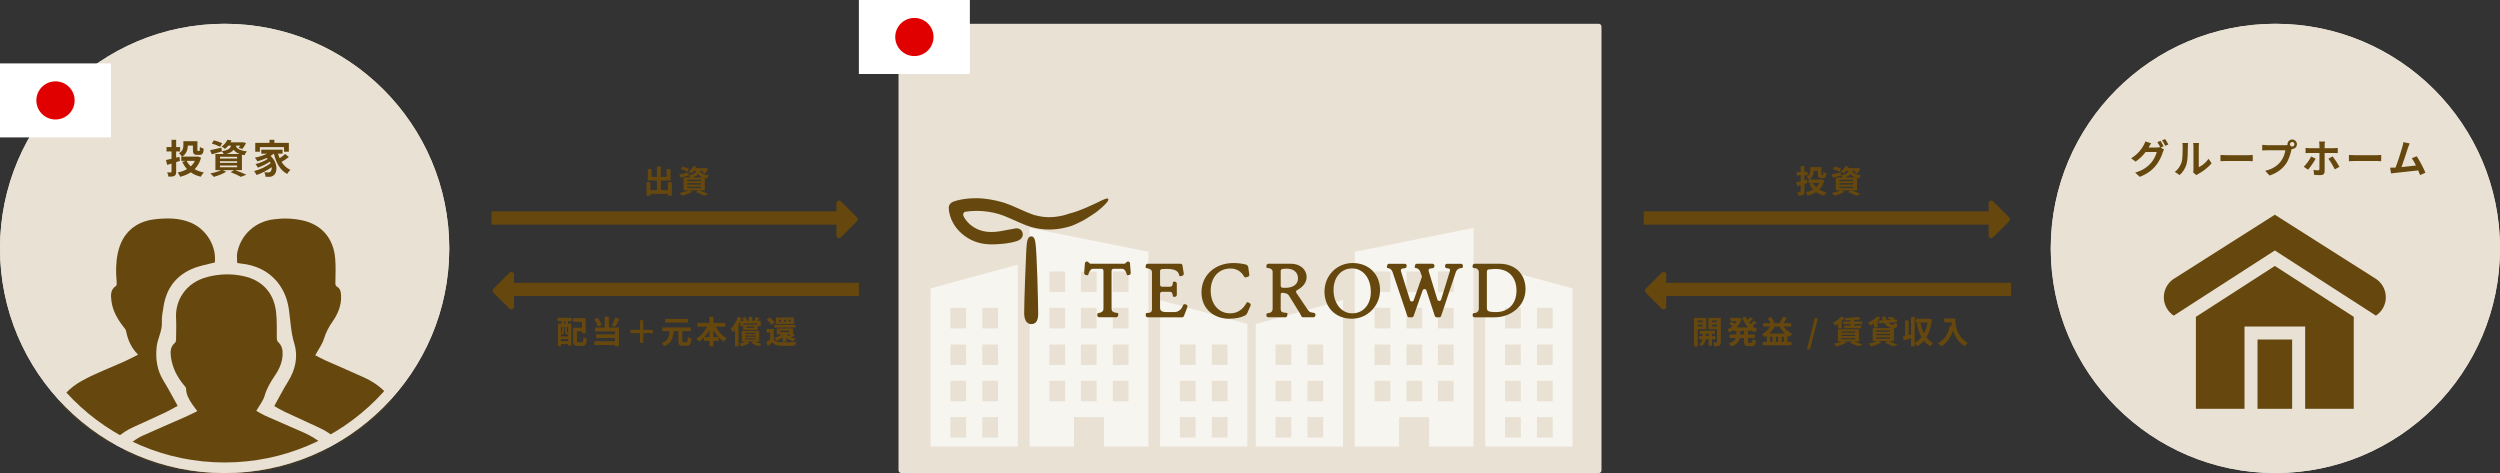 <svg width="946" height="179" viewBox="0 0 946 179" fill="none" xmlns="http://www.w3.org/2000/svg">
<rect x="0" y="0" width="946" height="179" fill="#333333" stroke="none"/>
<circle cx="85" cy="94" r="85" fill="#E9E2D4"/>
<mask id="mask0" mask-type="alpha" maskUnits="userSpaceOnUse" x="0" y="9" width="170" height="170">
<circle cx="85" cy="94" r="85" fill="#F7F5EF"/>
</mask>
<g mask="url(#mask0)">
<path d="M74.671 155.568C73.897 154.516 73.177 153.631 72.541 152.663C71.406 150.975 70.438 149.204 70.41 147.073C70.41 146.686 70.05 146.271 69.774 145.939C66.979 142.674 65.125 138.994 64.627 134.678C64.406 132.796 64.627 130.998 66.26 129.669C66.537 129.448 66.592 128.839 66.62 128.424C66.647 125.713 66.758 122.974 66.62 120.262C66.26 114.092 69.912 106.981 78.6 104.767C83.083 103.633 87.621 103.494 92.158 104.49C99.159 106.012 103.558 110.716 104.443 117.855C104.858 121.175 104.692 124.551 104.748 127.899C104.748 128.646 104.858 129.088 105.522 129.697C106.297 130.417 106.823 131.717 106.906 132.824C107.21 136.282 105.91 139.381 104.001 142.148C102.368 144.556 100.957 146.963 100.127 149.785C99.546 151.75 98.135 153.465 96.973 155.457C97.996 156.011 99.214 156.785 100.487 157.366C105.273 159.497 110.088 161.572 114.902 163.675C125.693 168.406 130.397 176.956 130.535 188.439C130.563 190.459 129.733 191.953 127.879 192.506C124.559 193.53 121.183 194.637 117.752 195.135C101.289 197.487 84.688 197.93 68.086 197.072C60.505 196.684 52.923 195.937 45.618 193.585C45.37 193.502 45.093 193.419 44.844 193.309C40.97 191.842 40.195 190.763 40.638 186.696C41.33 180.636 43.433 175.102 47.168 170.205C49.022 167.798 51.374 166.055 54.085 164.809C59.315 162.43 64.627 160.189 69.885 157.864C71.489 157.173 73.011 156.37 74.671 155.568Z" fill="#66480E"/>
<path d="M119.304 134.429C120.466 135.01 121.821 135.785 123.233 136.421C128.158 138.607 133.111 140.71 138.008 142.951C147.333 147.267 151.732 154.932 152.645 164.893C152.7 165.446 152.728 165.999 152.783 166.553C153.005 169.679 152.036 171.091 148.91 171.699C145.977 172.28 143.016 172.64 140.028 173.055C137.787 173.359 135.545 173.553 133.304 173.857C132.363 173.996 131.755 173.885 131.395 172.861C129.541 167.494 125.695 164.063 120.659 161.794C116.26 159.801 111.861 157.754 107.489 155.706C106.299 155.153 105.165 154.434 103.781 153.659C105.58 150.449 107.157 147.295 109.038 144.307C111.833 139.824 112.857 134.844 111.362 130.002C110.062 125.713 109.924 121.369 109.315 117.052C107.959 107.451 101.263 100.838 91.579 99.787C90.998 99.731 90.389 99.621 89.753 99.51C89.753 98.182 89.531 96.826 89.78 95.553C91.219 88.691 96.559 83.905 103.504 82.992C107.101 82.521 110.698 82.604 114.24 83.351C121.572 84.873 126.138 90.02 126.83 97.712C127.106 100.811 126.94 103.965 126.913 107.092C126.913 107.728 126.94 108.143 127.604 108.53C128.849 109.25 129.015 110.633 129.071 111.934C129.209 115.586 127.853 118.823 125.806 121.729C124.367 123.776 123.288 125.879 122.541 128.314C121.904 130.334 120.493 132.188 119.304 134.429Z" fill="#66480E"/>
<path d="M52.259 134.207C49.575 131.551 48.33 128.48 47.666 125.132C47.555 124.606 47.057 124.108 46.697 123.638C44.428 120.732 42.63 117.578 42.16 113.87C41.911 111.795 41.689 109.637 43.903 108.171C44.235 107.949 44.179 107.008 44.124 106.4C43.792 102.803 43.847 99.206 44.594 95.664C46.227 88.193 51.207 83.739 58.844 82.936C63.41 82.466 67.947 82.438 72.291 84.292C78.13 86.81 82.003 93.229 81.284 99.344C80.841 99.427 80.371 99.538 79.9 99.648C77.77 100.202 75.584 100.617 73.537 101.392C66.868 103.965 62.995 108.89 61.888 115.946C61.583 117.938 61.141 119.985 61.251 121.978C61.417 125.27 59.619 128.065 59.287 131.191C58.789 135.729 59.398 140.073 61.86 144.058C63.742 147.101 65.374 150.283 67.228 153.576C65.678 154.406 64.378 155.208 63.022 155.845C58.983 157.754 54.915 159.608 50.848 161.434C45.591 163.786 41.495 167.272 39.531 172.889C39.254 173.664 38.839 173.94 38.009 173.83C33.084 173.166 28.131 172.557 23.206 171.921C22.487 171.838 21.767 171.589 21.076 171.395C19.415 170.924 18.447 169.79 18.419 168.075C18.281 157.865 21.657 149.315 30.898 144.141C36.017 141.291 41.606 139.243 46.974 136.808C48.662 136.061 50.35 135.176 52.259 134.207Z" fill="#66480E"/>
</g>
<circle cx="85" cy="94" r="83" stroke="#E9E2D4" stroke-width="4"/>
<g clip-path="url(#clip0)">
<path d="M42 24H0V52.001H42V24Z" fill="white"/>
<path d="M21 45.216C25 45.216 28.243 41.985 28.243 38C28.243 34.014 25 30.784 21 30.784C17 30.784 13.757 34.014 13.757 38C13.757 41.985 17 45.216 21 45.216Z" fill="#E10000"/>
</g>
<path d="M68.085 60.889L67.905 59.343L66.66 59.644V57.303H68.145V55.654H66.66V52.894H64.905V55.654H63.015V57.303H64.905V60.078C64.095 60.273 63.375 60.438 62.79 60.544L63.27 62.404C63.78 62.254 64.335 62.089 64.905 61.908V64.969C64.905 65.178 64.83 65.239 64.635 65.254C64.44 65.254 63.81 65.254 63.24 65.224C63.45 65.689 63.675 66.409 63.735 66.859C64.785 66.859 65.505 66.814 66.015 66.543C66.495 66.273 66.66 65.838 66.66 64.954V61.353L68.085 60.889ZM73.74 60.873C73.35 61.669 72.825 62.358 72.18 62.944C71.535 62.343 71.01 61.654 70.62 60.873H73.74ZM74.925 59.209L74.595 59.269H68.94C70.635 58.188 71.055 56.493 71.07 55.084H72.99V56.703C72.99 58.173 73.365 58.608 74.595 58.608H75.54C76.575 58.608 76.95 58.099 77.1 56.254C76.65 56.148 75.975 55.879 75.645 55.623C75.615 56.928 75.57 57.139 75.345 57.139H74.925C74.745 57.139 74.7 57.093 74.7 56.688V53.434H69.39V54.964C69.39 55.953 69.21 57.123 67.725 57.978C68.055 58.233 68.685 58.908 68.895 59.269H68.595V60.873H70.23L68.97 61.264C69.465 62.298 70.05 63.214 70.77 63.978C69.75 64.594 68.55 65.013 67.245 65.269C67.575 65.674 67.98 66.424 68.16 66.903C69.66 66.528 71.01 65.974 72.18 65.209C73.23 65.959 74.49 66.528 75.96 66.874C76.23 66.394 76.725 65.644 77.13 65.254C75.81 64.999 74.64 64.579 73.65 64.008C74.76 62.913 75.585 61.489 76.095 59.673L74.925 59.209ZM84.09 54.184C83.34 53.824 81.915 53.343 80.925 53.103L80.145 54.319C81.18 54.618 82.59 55.158 83.28 55.533L84.09 54.184ZM83.235 62.644H89.73V63.303H83.235V62.644ZM83.235 60.993H89.73V61.639H83.235V60.993ZM83.235 59.343H89.73V59.989H83.235V59.343ZM85.665 58.279C87.045 57.889 87.885 57.364 88.41 56.658C88.86 57.303 89.55 57.858 90.705 58.279H85.665ZM91.545 64.368V58.533C91.845 58.608 92.175 58.669 92.535 58.728C92.7 58.294 93.09 57.603 93.42 57.273C90.39 56.913 89.535 56.089 89.22 55.129H90.885C90.69 55.444 90.48 55.728 90.3 55.953L91.68 56.389C92.175 55.834 92.715 54.934 93.105 54.123L91.92 53.824L91.65 53.868H87.225C87.375 53.629 87.495 53.389 87.615 53.133L86.04 52.879C85.65 53.748 84.915 54.739 83.835 55.489C84.24 55.654 84.855 56.014 85.17 56.328C85.635 55.953 86.025 55.548 86.37 55.129H87.45C87.12 56.194 86.325 56.839 83.94 57.228L83.79 55.879C82.2 56.254 80.595 56.629 79.485 56.839L80.145 58.398C81.27 58.084 82.665 57.678 83.955 57.303L83.94 57.243C84.18 57.483 84.465 57.919 84.645 58.279H81.51V64.368H83.715C82.68 64.879 81.045 65.359 79.59 65.629C79.965 65.944 80.595 66.588 80.91 66.933C82.425 66.513 84.345 65.778 85.59 64.969L84.225 64.368H88.605L87.255 65.148C88.77 65.719 90.3 66.424 91.155 66.918L93.225 66.124C92.205 65.629 90.48 64.909 88.95 64.368H91.545ZM98.34 55.684H107.475V57.408H109.305V54.063H103.815V52.894H101.985V54.063H96.585V57.408H98.34V55.684ZM107.91 58.248C107.37 58.758 106.575 59.373 105.825 59.883C105.585 59.328 105.375 58.743 105.21 58.144H106.92V56.644H98.865V58.144H101.055C99.735 58.819 98.07 59.343 96.465 59.658C96.75 60.004 97.2 60.709 97.38 61.053C98.565 60.739 99.795 60.303 100.935 59.779C101.07 59.898 101.19 60.019 101.31 60.139C100.185 60.904 98.19 61.728 96.675 62.089C97.005 62.434 97.38 63.048 97.575 63.438C99 62.944 100.845 62.044 102.12 61.188C102.225 61.353 102.315 61.533 102.405 61.714C100.92 62.974 98.31 64.204 96.15 64.743C96.48 65.133 96.87 65.778 97.08 66.228C98.955 65.584 101.175 64.459 102.81 63.258C102.87 64.053 102.66 64.668 102.315 64.939C102.075 65.209 101.79 65.254 101.415 65.254C101.025 65.254 100.545 65.224 99.975 65.178C100.305 65.674 100.455 66.394 100.485 66.888C100.92 66.918 101.385 66.933 101.76 66.918C102.54 66.918 103.035 66.769 103.59 66.288C105.075 65.209 105.18 61.474 102.36 59.014C102.81 58.743 103.23 58.459 103.605 58.144H103.635C104.49 61.639 105.975 64.398 108.645 65.823C108.93 65.329 109.5 64.624 109.89 64.278C108.48 63.648 107.37 62.584 106.545 61.264C107.415 60.769 108.45 60.093 109.305 59.449L107.91 58.248Z" fill="#66480E"/>
<rect x="340" y="9" width="266" height="170" rx="1" fill="#E9E2D4"/>
<g clip-path="url(#clip1)">
<path d="M471.994 172.808V122.59L438.978 113.573V172.808H434.538V95.261L389.592 86.244V172.808H385.152V100.117L352.136 109.134V172.947H346.171V178.912H477.959V172.808H471.994ZM458.538 130.359H464.503V138.127H458.538V130.359ZM458.538 144.092H464.503V151.861H458.538V144.092ZM458.538 157.826H464.503V165.595H458.538V157.826ZM446.469 130.359H452.434V138.127H446.469V130.359ZM446.469 144.092H452.434V151.861H446.469V144.092ZM446.469 157.826H452.434V165.595H446.469V157.826ZM371.696 116.486H377.661V124.255H371.696V116.486ZM371.696 130.359H377.661V138.127H371.696V130.359ZM371.696 144.092H377.661V151.861H371.696V144.092ZM371.696 157.826H377.661V165.595H371.696V157.826ZM359.627 116.486H365.592V124.255H359.627V116.486ZM359.627 130.359H365.592V138.127H359.627V130.359ZM359.627 144.092H365.592V151.861H359.627V144.092ZM359.627 157.826H365.592V165.595H359.627V157.826ZM421.082 102.752H427.047V110.521H421.082V102.752ZM421.082 116.486H427.047V124.255H421.082V116.486ZM421.082 130.359H427.047V138.127H421.082V130.359ZM421.082 144.092H427.047V151.861H421.082V144.092ZM409.013 102.752H414.978V110.521H409.013V102.752ZM409.013 116.486H414.978V124.255H409.013V116.486ZM409.013 130.359H414.978V138.127H409.013V130.359ZM409.013 144.092H414.978V151.861H409.013V144.092ZM397.083 102.752H403.048V110.521H397.083V102.752ZM397.083 116.486H403.048V124.255H397.083V116.486ZM397.083 130.359H403.048V138.127H397.083V130.359ZM397.083 144.092H403.048V151.861H397.083V144.092ZM406.377 157.826H417.753V172.808H406.377V157.826V157.826Z" fill="#F7F5EF"/>
<path d="M475.177 172.808V122.59L508.193 113.573V172.808H512.633V95.261L557.579 86.244V172.808H562.018V100.117L595.035 109.134V172.947H601V178.912H469.212V172.808H475.177ZM488.633 130.359H482.668V138.127H488.633V130.359ZM488.633 144.092H482.668V151.861H488.633V144.092ZM488.633 157.826H482.668V165.595H488.633V157.826ZM500.702 130.359H494.737V138.127H500.702V130.359ZM500.702 144.092H494.737V151.861H500.702V144.092ZM500.702 157.826H494.737V165.595H500.702V157.826ZM575.475 116.486H569.51V124.255H575.475V116.486ZM575.475 130.359H569.51V138.127H575.475V130.359ZM575.475 144.092H569.51V151.861H575.475V144.092ZM575.475 157.826H569.51V165.595H575.475V157.826ZM587.544 116.486H581.579V124.255H587.544V116.486ZM587.544 130.359H581.579V138.127H587.544V130.359ZM587.544 144.092H581.579V151.861H587.544V144.092ZM587.544 157.826H581.579V165.595H587.544V157.826ZM526.089 102.752H520.124V110.521H526.089V102.752ZM526.089 116.486H520.124V124.255H526.089V116.486ZM526.089 130.359H520.124V138.127H526.089V130.359ZM526.089 144.092H520.124V151.861H526.089V144.092ZM538.158 102.752H532.193V110.521H538.158V102.752ZM538.158 116.486H532.193V124.255H538.158V116.486ZM538.158 130.359H532.193V138.127H538.158V130.359ZM538.158 144.092H532.193V151.861H538.158V144.092ZM550.088 102.752H544.123V110.521H550.088V102.752ZM550.088 116.486H544.123V124.255H550.088V116.486ZM550.088 130.359H544.123V138.127H550.088V130.359ZM550.088 144.092H544.123V151.861H550.088V144.092ZM540.794 157.826H529.418V172.808H540.794V157.826V157.826Z" fill="#F7F5EF"/>
</g>
<path d="M426.294 99.178L425.926 99.561C425.787 99.707 425.586 99.79 425.385 99.79H412.727C412.526 99.79 412.325 99.707 412.186 99.561L411.818 99.178C411.68 99.032 411.478 98.948 411.277 98.948C410.888 98.948 410.562 99.247 410.528 99.644L410.243 103.262C410.215 103.652 410.486 104 410.868 104.063L411.464 104.16C411.617 104.188 411.763 104.097 411.798 103.944C411.971 103.304 412.505 101.704 413.581 101.704H416.808C417.224 101.704 417.557 102.038 417.557 102.455V116.838C417.557 118.118 416.232 118.39 415.621 118.452C415.441 118.473 415.295 118.612 415.267 118.793L415.205 119.19C415.128 119.649 415.482 120.06 415.947 120.06H422.352C422.734 120.06 423.06 119.767 423.102 119.385L423.157 118.891C423.185 118.647 423.004 118.424 422.762 118.404C422.019 118.327 420.617 118.202 420.617 116.803V102.455C420.617 102.038 420.95 101.704 421.367 101.704H424.531C425.669 101.704 426.252 103.13 426.342 103.826C426.37 104.035 426.557 104.174 426.766 104.139L427.244 104.063C427.626 104 427.904 103.652 427.869 103.262L427.584 99.644C427.557 99.254 427.23 98.948 426.835 98.948C426.627 98.948 426.432 99.032 426.294 99.178Z" fill="#66480E"/>
<path d="M444.36 118.091H441.487C439.364 118.091 438.961 117.465 438.961 116.303V111.168C438.961 110.75 439.294 110.416 439.71 110.416H442.667C443.659 110.416 443.791 111.481 443.791 112.017C443.791 112.184 443.93 112.316 444.096 112.316H444.561C444.977 112.316 445.31 111.982 445.31 111.564V107.334C445.31 106.916 444.977 106.582 444.561 106.582H444.11C443.943 106.582 443.798 106.721 443.805 106.888C443.819 107.431 443.714 108.51 442.674 108.51H439.717C439.301 108.51 438.968 108.176 438.968 107.758V102.574C438.968 102.185 439.259 101.857 439.648 101.823C440.3 101.76 441.084 101.746 441.563 101.746C445.859 101.746 446.025 103.493 446.24 104.265C446.296 104.46 446.497 104.578 446.698 104.523L447.385 104.342C447.76 104.244 447.996 103.875 447.934 103.493L447.448 100.431C447.392 100.062 447.073 99.798 446.705 99.798H434.305C433.923 99.798 433.597 100.09 433.555 100.473L433.493 101.057C433.472 101.259 433.611 101.44 433.812 101.461C434.499 101.53 435.929 101.823 435.901 102.992V116.776C435.901 118.175 435.526 118.335 433.764 118.467L433.625 118.474L433.528 119.211C433.465 119.664 433.819 120.067 434.27 120.067H447.302C447.614 120.067 447.892 119.872 448.003 119.587L449.294 116.226C449.446 115.823 449.231 115.37 448.822 115.238L448.461 115.12C448.149 115.023 447.816 115.176 447.698 115.482C447.351 116.386 446.414 118.091 444.36 118.091Z" fill="#66480E"/>
<path d="M472.259 114.403C472.051 114.306 471.815 114.389 471.697 114.584C470.358 116.992 468.387 118.564 465.459 118.564C461.143 118.564 458.131 115.043 458.131 109.999C458.131 104.975 461.129 101.607 465.591 101.607C467.985 101.607 469.726 102.776 470.774 104.655C470.913 104.905 471.204 105.037 471.482 104.954L472.127 104.752C472.53 104.682 472.794 104.3 472.738 103.896L472.343 101.127C472.273 100.633 471.919 100.222 471.44 100.097C469.914 99.714 468.311 99.526 466.743 99.526C459.734 99.526 454.64 104.174 454.64 110.576C454.64 117.472 460.018 120.61 465.015 120.61C467.485 120.61 469.636 120.172 471.163 119.371C471.496 119.197 471.76 118.912 471.919 118.571L473.203 115.67C473.363 115.294 473.203 114.862 472.835 114.688L472.259 114.403Z" fill="#66480E"/>
<path d="M494.791 117.117L490.558 110.834C490.301 110.458 490.44 109.943 490.85 109.741C493.077 108.649 494.416 106.84 494.416 104.85C494.416 101.92 491.939 99.798 488.532 99.798H479.983C479.608 99.798 479.289 100.076 479.24 100.452L479.178 100.89C479.143 101.148 479.33 101.384 479.587 101.398C480.302 101.447 481.565 101.691 481.565 102.853V116.811C481.565 118.251 480.33 118.474 479.691 118.488C479.476 118.495 479.296 118.648 479.261 118.864L479.205 119.191C479.129 119.65 479.483 120.06 479.948 120.06H486.339C486.728 120.06 486.984 119.921 487.088 119.365L487.213 118.703C487.193 118.543 487.054 118.418 486.894 118.404C484.916 118.286 484.611 117.896 484.611 116.797L484.632 111.356C484.632 111.029 484.91 110.771 485.236 110.792C486.478 110.862 487.276 111.147 487.658 111.745L491.613 118.119L491.738 118.314C491.939 118.62 492.265 119.288 492.466 119.699C492.571 119.921 492.8 120.06 493.042 120.06H496.998C497.372 120.06 497.692 119.782 497.74 119.406L497.768 119.211C497.824 118.808 497.546 118.432 497.137 118.369L496.616 118.286C495.846 118.168 495.409 118.056 494.791 117.117ZM484.618 102.532C484.618 102.157 484.889 101.844 485.257 101.788C485.68 101.725 486.27 101.67 486.977 101.67C489.517 101.67 491.162 103.103 491.162 105.323C491.162 107.967 488.74 108.906 486.471 108.906C486.068 108.906 485.68 108.906 485.319 108.885C484.923 108.864 484.618 108.53 484.618 108.134V102.532Z" fill="#66480E"/>
<path d="M511.83 99.526C505.862 99.526 501.185 104.279 501.185 110.34C501.185 116.386 505.439 120.61 511.531 120.61C517.423 120.61 522.211 115.746 522.211 109.762C522.211 103.736 517.943 99.526 511.83 99.526ZM511.733 118.564C507.604 118.564 504.613 114.849 504.613 109.727C504.613 104.926 507.486 101.572 511.601 101.572C515.792 101.572 518.721 105.232 518.721 110.472C518.721 115.238 515.848 118.564 511.733 118.564Z" fill="#66480E"/>
<path d="M546.794 100.668C546.753 101.078 547.051 101.454 547.461 101.496L547.835 101.537C548.245 101.579 548.508 101.683 548.626 101.857C548.73 102.01 548.737 102.254 548.633 102.602L545.33 113.339C545.115 114.048 544.109 114.048 543.894 113.339L540.653 102.741C540.535 102.372 540.535 102.108 540.66 101.92C540.792 101.718 541.09 101.593 541.555 101.544L542.097 101.489C542.437 101.454 542.707 101.196 542.763 100.855L542.79 100.674C542.86 100.215 542.513 99.805 542.048 99.805H536.163C535.789 99.805 535.469 100.083 535.421 100.459L535.345 101.015C535.317 101.21 535.456 101.398 535.657 101.412C536.143 101.44 537.003 101.697 537.517 103.054L537.988 104.446C538.044 104.606 538.044 104.78 537.988 104.94L534.963 113.589C534.727 114.271 533.755 114.257 533.54 113.568L530.154 102.748C530.036 102.379 530.036 102.115 530.161 101.927C530.293 101.725 530.591 101.6 531.056 101.551L531.597 101.496C531.937 101.461 532.208 101.203 532.264 100.862L532.291 100.681C532.361 100.222 532.014 99.812 531.549 99.812H525.63C525.255 99.812 524.936 100.09 524.887 100.466L524.811 101.057C524.783 101.245 524.922 101.419 525.109 101.433C525.623 101.482 526.566 101.746 526.983 103.054L532.527 119.566C532.631 119.872 532.916 120.081 533.235 120.081H534.207C534.526 120.081 534.81 119.879 534.914 119.58L538.335 109.887C538.571 109.212 539.529 109.219 539.758 109.901L542.936 119.559C543.04 119.865 543.325 120.074 543.651 120.074H544.609C544.928 120.074 545.219 119.865 545.323 119.559L550.833 103.117C551.305 101.6 552.561 101.412 553.165 101.412C553.359 101.412 553.512 101.259 553.532 101.071L553.574 100.64C553.623 100.194 553.276 99.812 552.825 99.812H547.565C547.183 99.812 546.857 100.104 546.815 100.487L546.794 100.668Z" fill="#66480E"/>
<path d="M567.392 99.798H558.003C557.629 99.798 557.309 100.076 557.261 100.452L557.205 100.876C557.171 101.155 557.379 101.398 557.649 101.405C558.371 101.426 559.585 101.649 559.585 102.985V116.706C559.585 118.223 558.385 118.467 557.74 118.488C557.511 118.495 557.316 118.662 557.282 118.891L557.24 119.211C557.178 119.664 557.531 120.067 557.983 120.067H565.699C571.382 120.067 577.26 116.073 577.26 109.393C577.267 103.653 573.297 99.798 567.392 99.798ZM566.108 118.091C562.916 118.091 562.632 117.639 562.632 116.338V102.706C562.632 102.324 562.923 101.997 563.305 101.955C564.263 101.858 565.172 101.774 566.004 101.774C570.834 101.774 573.839 104.912 573.839 109.964C573.839 114.897 570.806 118.091 566.108 118.091Z" fill="#66480E"/>
<path d="M419.324 75.27C419.237 75.172 419.108 75.123 418.936 75.123C418.752 75.123 418.506 75.172 418.187 75.283C417.431 75.542 416.214 76.139 414.579 76.953C412.76 77.816 410.148 78.999 408.077 79.738L406.707 80.219L405.601 80.552C405.005 80.743 404.636 80.823 404.618 80.829L404.126 80.989C403.683 81.137 403.229 81.285 402.774 81.39L401.84 81.63C401.784 81.642 401.729 81.655 401.68 81.667L400.672 81.852C399.486 82.074 398.282 82.185 397.077 82.185C395.541 82.185 394.004 82.006 392.499 81.642C391.804 81.494 391.184 81.316 390.538 81.082C389.819 80.823 389.162 80.564 388.523 80.293C387.601 79.904 386.667 79.492 385.72 79.067C385.272 78.863 384.258 78.419 384.258 78.419C382.875 77.816 381.449 77.193 379.87 76.682C378.291 76.183 376.717 75.844 375.07 75.542C366.725 74.02 361.089 76.189 361.089 76.189C361.089 76.189 358.994 76.669 359 78.641C359.006 80.25 359.596 82.53 360.647 84.354C361.47 85.87 362.626 87.281 364.088 88.532C365.453 89.696 366.989 90.627 368.661 91.299L368.857 91.373C369.214 91.502 369.564 91.631 369.939 91.742C370.074 91.779 370.215 91.816 370.357 91.853C370.646 91.933 370.947 92.019 371.236 92.069L371.346 92.094C371.733 92.167 372.133 92.248 372.52 92.291C372.913 92.352 373.337 92.395 373.817 92.426C374.29 92.463 374.781 92.475 375.267 92.475C377.172 92.475 381.965 92.266 385.075 91.12C388.332 89.918 387.171 85.863 384.073 86.461C383.864 86.498 379.55 87.33 378.192 87.54C377.172 87.7 376.189 87.786 375.261 87.786C374.911 87.786 374.554 87.774 374.21 87.749L374.087 87.743C373.804 87.724 373.522 87.7 373.233 87.657C372.944 87.626 372.637 87.577 372.28 87.496C371.727 87.392 371.193 87.238 370.492 86.985C368.138 86.085 366.086 84.385 364.863 82.308C364.838 82.271 364.764 82.123 364.549 81.612C364.414 81.291 364.439 80.934 364.611 80.638C364.783 80.342 365.072 80.145 365.416 80.102C366.799 79.904 368.212 79.8 369.613 79.8C370.996 79.8 372.385 79.898 373.749 80.089C375.126 80.287 376.502 80.576 377.836 80.964C379.096 81.316 380.368 81.846 381.775 82.45L385.905 84.274C387.269 84.859 388.744 85.475 390.415 85.962C392.523 86.554 394.742 86.856 397.009 86.856C398.103 86.856 399.21 86.782 400.285 86.646C400.666 86.615 401.035 86.547 401.391 86.48L402.307 86.307C402.651 86.252 402.989 86.165 403.321 86.079L403.407 86.055C404.114 85.876 404.839 85.691 405.552 85.438L406.062 85.241C406.375 85.124 406.811 84.939 407.395 84.662C407.93 84.421 408.569 84.126 409.214 83.768L410.216 83.238L411.205 82.653C412.084 82.135 415.323 80.052 415.937 79.344L415.95 79.362C417.584 78.037 419.287 76.361 419.403 75.609C419.428 75.437 419.373 75.332 419.324 75.27Z" fill="#66480E"/>
<path d="M392.54 105.22C392.35 98.829 392.049 94.208 392.006 93.758C391.778 91.256 391.612 89.444 390.23 89.444C388.663 89.444 388.521 91.78 388.331 95.015C388.22 96.907 387.544 113.576 387.544 118.407C387.544 120.225 388.036 122.64 390.242 122.64C392.399 122.64 392.854 120.687 392.854 118.586C392.854 116.324 392.688 110.279 392.54 105.22Z" fill="#66480E"/>
<circle cx="861" cy="94" r="85" fill="#E9E2D4"/>
<mask id="mask1" mask-type="alpha" maskUnits="userSpaceOnUse" x="776" y="9" width="170" height="170">
<circle cx="861" cy="94" r="85" fill="#F7F5EF"/>
</mask>
<g mask="url(#mask1)">
<g clip-path="url(#clip2)">
<path d="M854.245 128.476H867.345V154.695H854.245V128.476Z" fill="#66480E"/>
<path d="M860.796 100.633L830.925 119.891V154.696H849.322V123.553H872.268V154.696H890.664V119.889L860.796 100.633Z" fill="#66480E"/>
<path d="M898.71 105.304L860.796 81.25L822.88 105.306C819.006 107.588 817.646 112.617 819.851 116.543C820.518 117.73 821.443 118.711 822.55 119.433L860.796 94.776L899.039 119.431C900.145 118.711 901.069 117.73 901.736 116.545C903.945 112.619 902.586 107.588 898.71 105.304Z" fill="#66480E"/>
</g>
</g>
<circle cx="861" cy="94" r="83" stroke="#E9E2D4" stroke-width="4"/>
<path d="M817.524 53.298L816.339 53.779C816.714 54.319 817.134 55.114 817.434 55.714L817.329 55.654C816.999 55.758 816.489 55.834 816.024 55.834H813.024C813.039 55.803 813.054 55.788 813.069 55.758C813.234 55.428 813.624 54.754 813.984 54.228L811.779 53.508C811.644 54.019 811.329 54.709 811.104 55.069C810.369 56.358 809.049 58.309 806.424 59.898L808.104 61.158C809.589 60.154 810.894 58.834 811.899 57.529H816.114C815.874 58.639 815.004 60.453 813.984 61.608C812.664 63.108 810.999 64.413 807.939 65.329L809.709 66.918C812.529 65.793 814.329 64.428 815.754 62.673C817.119 61.008 817.974 59.014 818.379 57.678C818.499 57.303 818.709 56.883 818.874 56.599L817.599 55.819L818.709 55.353C818.439 54.798 817.899 53.839 817.524 53.298ZM819.294 52.623L818.109 53.103C818.529 53.673 819.009 54.544 819.324 55.173L820.509 54.663C820.239 54.139 819.684 53.178 819.294 52.623ZM829.884 65.254L831.144 66.288C831.279 66.168 831.459 66.019 831.789 65.838C833.469 64.984 835.629 63.364 836.874 61.743L835.719 60.093C834.714 61.548 833.229 62.733 832.014 63.258V55.413C832.014 54.739 832.104 54.154 832.119 54.108H829.884C829.899 54.154 830.004 54.724 830.004 55.398V64.144C830.004 64.549 829.944 64.969 829.884 65.254ZM822.939 65.028L824.769 66.243C826.044 65.103 826.989 63.633 827.439 61.938C827.844 60.423 827.889 57.258 827.889 55.489C827.889 54.858 827.979 54.199 827.994 54.123H825.789C825.879 54.498 825.924 54.904 825.924 55.504C825.924 57.319 825.909 60.154 825.489 61.444C825.069 62.718 824.259 64.099 822.939 65.028ZM840.219 58.639V60.993C840.774 60.949 841.779 60.919 842.634 60.919H850.689C851.319 60.919 852.084 60.978 852.444 60.993V58.639C852.054 58.669 851.394 58.728 850.689 58.728H842.634C841.854 58.728 840.759 58.684 840.219 58.639ZM866.505 54.589C866.505 54.108 866.895 53.718 867.375 53.718C867.84 53.718 868.23 54.108 868.23 54.589C868.23 55.053 867.84 55.444 867.375 55.444C866.895 55.444 866.505 55.053 866.505 54.589ZM865.575 54.589C865.575 54.694 865.59 54.783 865.605 54.873C865.29 54.919 864.96 54.934 864.75 54.934H857.805C857.31 54.934 856.455 54.873 856.02 54.813V56.928C856.395 56.898 857.115 56.868 857.805 56.868H864.78C864.585 58.158 864.015 59.853 863.025 61.099C861.81 62.629 860.115 63.934 857.145 64.624L858.78 66.424C861.45 65.553 863.46 64.069 864.81 62.269C866.07 60.603 866.715 58.279 867.06 56.809C867.105 56.673 867.135 56.523 867.18 56.358C867.24 56.373 867.315 56.373 867.375 56.373C868.35 56.373 869.16 55.563 869.16 54.589C869.16 53.599 868.35 52.788 867.375 52.788C866.385 52.788 865.575 53.599 865.575 54.589ZM879.78 53.569H877.56C877.605 53.824 877.68 54.483 877.68 54.873V56.074H873.87C873.405 56.074 872.88 56.014 872.43 55.968V57.949C872.85 57.904 873.42 57.889 873.87 57.889H877.68V57.904C877.68 58.608 877.68 63.364 877.665 63.919C877.65 64.308 877.515 64.459 877.125 64.459C876.75 64.459 876.09 64.398 875.445 64.278L875.64 66.138C876.39 66.243 877.275 66.273 878.07 66.273C879.135 66.273 879.645 65.734 879.645 64.864V57.889H883.14C883.56 57.889 884.145 57.904 884.61 57.934V55.968C884.205 56.029 883.56 56.074 883.125 56.074H879.645V54.873C879.645 54.498 879.735 53.779 879.78 53.569ZM876.255 60.019L874.545 59.224C873.93 60.498 872.73 62.148 871.725 63.093L873.36 64.204C874.17 63.319 875.565 61.353 876.255 60.019ZM882.69 59.178L881.055 60.063C881.79 60.993 882.855 62.809 883.5 64.084L885.255 63.123C884.655 62.029 883.455 60.139 882.69 59.178ZM888.825 58.639V60.993C889.38 60.949 890.385 60.919 891.24 60.919H899.295C899.925 60.919 900.69 60.978 901.05 60.993V58.639C900.66 58.669 900 58.728 899.295 58.728H891.24C890.46 58.728 889.365 58.684 888.825 58.639ZM911.816 54.273L909.431 53.779C909.371 54.288 909.281 54.754 909.071 55.519C908.636 57.078 907.346 61.188 906.476 63.408C906.341 63.408 906.191 63.423 906.071 63.423C905.576 63.438 904.931 63.438 904.421 63.438L904.766 65.629C905.246 65.569 905.801 65.493 906.176 65.448C908.066 65.254 912.611 64.773 915.041 64.489C915.326 65.133 915.566 65.749 915.761 66.258L917.786 65.359C917.096 63.678 915.566 60.739 914.501 59.118L912.626 59.883C913.121 60.544 913.676 61.548 914.201 62.629C912.686 62.809 910.556 63.048 908.726 63.228C909.476 61.218 910.691 57.408 911.171 55.938C911.396 55.279 911.621 54.724 911.816 54.273Z" fill="#66480E"/>
<path d="M324.293 82.293L318.207 76.207C317.577 75.577 316.5 76.023 316.5 76.914L316.5 89.086C316.5 89.977 317.577 90.423 318.207 89.793L324.293 83.707C324.683 83.317 324.683 82.683 324.293 82.293Z" fill="#66480E"/>
<rect x="186" y="80" width="132" height="5" fill="#66480E"/>
<path d="M252.736 68.956V71.944H250.06V68.32H253.744V63.964H252.244V66.928H250.06V62.956H248.596V66.928H246.532V63.964H245.116V68.32H248.596V71.944H246.088V68.956H244.636V74.044H246.088V73.348H252.736V74.032H254.224V68.956H252.736ZM260.74 63.88C260.14 63.592 259 63.208 258.208 63.016L257.584 63.988C258.412 64.228 259.54 64.66 260.092 64.96L260.74 63.88ZM260.056 70.648H265.252V71.176H260.056V70.648ZM260.056 69.328H265.252V69.844H260.056V69.328ZM260.056 68.008H265.252V68.524H260.056V68.008ZM262 67.156C263.104 66.844 263.776 66.424 264.196 65.86C264.556 66.376 265.108 66.82 266.032 67.156H262ZM266.704 72.028V67.36C266.944 67.42 267.208 67.468 267.496 67.516C267.628 67.168 267.94 66.616 268.204 66.352C265.78 66.064 265.096 65.404 264.844 64.636H266.176C266.02 64.888 265.852 65.116 265.708 65.296L266.812 65.644C267.208 65.2 267.64 64.48 267.952 63.832L267.004 63.592L266.788 63.628H263.248C263.368 63.436 263.464 63.244 263.56 63.04L262.3 62.836C261.988 63.532 261.4 64.324 260.536 64.924C260.86 65.056 261.352 65.344 261.604 65.596C261.976 65.296 262.288 64.972 262.564 64.636H263.428C263.164 65.488 262.528 66.004 260.62 66.316L260.5 65.236C259.228 65.536 257.944 65.836 257.056 66.004L257.584 67.252C258.484 67 259.6 66.676 260.632 66.376L260.62 66.328C260.812 66.52 261.04 66.868 261.184 67.156H258.676V72.028H260.44C259.612 72.436 258.304 72.82 257.14 73.036C257.44 73.288 257.944 73.804 258.196 74.08C259.408 73.744 260.944 73.156 261.94 72.508L260.848 72.028H264.352L263.272 72.652C264.484 73.108 265.708 73.672 266.392 74.068L268.048 73.432C267.232 73.036 265.852 72.46 264.628 72.028H266.704Z" fill="#66480E"/>
<path d="M186.707 109.293L192.793 103.207C193.423 102.577 194.5 103.023 194.5 103.914L194.5 116.086C194.5 116.977 193.423 117.423 192.793 116.793L186.707 110.707C186.317 110.317 186.317 109.683 186.707 109.293Z" fill="#66480E"/>
<rect width="132" height="5" transform="matrix(-1 0 0 1 325 107)" fill="#66480E"/>
<path d="M213.964 122.488H213.472V121.528H213.964V122.488ZM215.032 125.8C215.008 125.788 214.984 125.764 214.972 125.752C214.948 125.788 214.924 125.788 214.816 125.788H214.6C214.516 125.788 214.504 125.776 214.504 125.62V123.676H215.032V125.8ZM212.248 129.112V128.296H215.032V129.112H212.248ZM212.776 123.676V124.612C212.776 125.152 212.716 125.812 212.248 126.328V123.676H212.776ZM214.924 126.484H215.032V127.312H212.248V126.364C212.404 126.46 212.644 126.688 212.752 126.808C213.304 126.184 213.436 125.296 213.436 124.624V123.676H213.844V125.62C213.844 126.328 214 126.484 214.516 126.484H214.924ZM210.928 121.528H212.548V122.488H211.156V130.972H212.248V130.216H215.032V130.816H216.172V122.488H214.912V121.528H216.388V120.268H210.94L210.928 121.528ZM218.836 129.544C218.368 129.544 218.296 129.484 218.296 128.98V125.368H220.228V126.112H221.608V120.376H216.832V121.756H220.228V124.012H216.88V128.992C216.88 130.468 217.3 130.876 218.632 130.876H220.3C221.536 130.876 221.92 130.264 222.064 128.236C221.692 128.152 221.092 127.9 220.78 127.672C220.708 129.256 220.636 129.544 220.18 129.544H218.836ZM232.816 120.196C232.528 121.132 231.976 122.368 231.508 123.196L232.756 123.628C233.272 122.872 233.884 121.732 234.412 120.664L232.816 120.196ZM227.68 123.004C227.416 122.236 226.828 121.132 226.204 120.304L224.896 120.82C225.484 121.66 226.072 122.824 226.3 123.58L227.68 123.004ZM230.392 119.824H228.82V123.976H225.184V125.404H232.684V126.508H225.592V127.888H232.684V129.136H224.908V130.552H232.684V131.044H234.208V123.976H230.392V119.824ZM243.412 126.064H247.06V124.84H243.412V121.192H242.188V124.84H238.54V126.064H242.188V129.712H243.412V126.064ZM260.26 120.676H251.74V122.056H260.26V120.676ZM258.664 129.508C258.268 129.508 258.196 129.436 258.196 128.98V125.308H261.364V123.916H250.66V125.308H253.372C253.228 127.3 252.892 128.92 250.396 129.856C250.72 130.132 251.116 130.66 251.284 131.02C254.152 129.856 254.704 127.804 254.92 125.308H256.72V128.98C256.72 130.384 257.068 130.84 258.424 130.84H259.864C261.088 130.84 261.448 130.216 261.592 128.068C261.196 127.972 260.584 127.72 260.272 127.468C260.212 129.196 260.14 129.508 259.744 129.508H258.664ZM269.944 127.564V124.924C270.484 125.896 271.132 126.796 271.852 127.564H269.944ZM266.56 127.564C267.268 126.796 267.904 125.908 268.444 124.948V127.564H266.56ZM274.492 123.604V122.164H269.944V119.848H268.444V122.164H263.932V123.604H267.592C266.668 125.452 265.156 127.18 263.464 128.104C263.8 128.38 264.256 128.932 264.508 129.292C265.168 128.872 265.804 128.356 266.38 127.756V129.016H268.444V131.044H269.944V129.016H271.936V127.648C272.536 128.284 273.196 128.824 273.892 129.256C274.144 128.848 274.636 128.248 274.996 127.96C273.28 127.06 271.744 125.404 270.808 123.604H274.492ZM286.564 122.392V122.848H281.296V122.392H286.564ZM285.376 124.072H282.448V123.568H285.376V124.072ZM280.084 123.412H281.212V124.792H286.672V123.412H287.836V121.408H286.552C286.792 121.096 287.08 120.724 287.368 120.316L286.012 119.944C285.868 120.34 285.58 120.916 285.352 121.3L285.664 121.408H284.68V119.92H283.288V121.408H282.304L282.688 121.264C282.544 120.904 282.256 120.352 281.956 119.956L280.876 120.328C281.104 120.652 281.308 121.06 281.452 121.408H280.156C280.324 121.036 280.48 120.664 280.624 120.304L279.268 119.872C278.656 121.588 277.624 123.292 276.544 124.372C276.784 124.708 277.168 125.5 277.3 125.848C277.576 125.56 277.852 125.236 278.116 124.888V131.02H279.472V122.776C279.688 122.38 279.892 121.972 280.084 121.576V123.412ZM281.968 128.056H285.904V128.464H281.968V128.056ZM281.968 126.988H285.904V127.408H281.968V126.988ZM281.968 125.944H285.904V126.352H281.968V125.944ZM287.26 129.232V125.188H280.684V129.232H282.256C281.572 129.556 280.588 129.904 279.7 130.108C279.964 130.348 280.324 130.756 280.492 131.044C281.5 130.792 282.688 130.348 283.504 129.82L282.664 129.232H285.028L284.332 129.916C285.352 130.252 286.42 130.708 287.02 131.068L288.124 130.228C287.524 129.916 286.516 129.532 285.58 129.232H287.26ZM295.264 125.092H298.696V125.716H295.264V125.092ZM299.296 126.508C299.008 126.748 298.708 126.988 298.432 127.168C298.12 126.976 297.844 126.748 297.616 126.508H299.296ZM297.544 129.292V127.864C298.288 128.464 299.2 128.908 300.256 129.16C300.424 128.824 300.772 128.332 301.036 128.092C300.448 127.996 299.884 127.84 299.38 127.648C299.836 127.372 300.34 127.036 300.832 126.7L300.112 126.208V124.3H293.944V126.508H295.78C295.036 127.096 294.04 127.576 293.056 127.9C293.308 128.152 293.716 128.668 293.872 128.944C294.652 128.62 295.468 128.188 296.188 127.66V129.292H297.544ZM292.996 123.928H301.024V122.944H292.996V123.928ZM299.212 121.78H298.444V120.952H299.212V121.78ZM297.376 121.78H296.608V120.952H297.376V121.78ZM295.528 121.78H294.796V120.952H295.528V121.78ZM300.484 120.148H293.596V122.572H300.484V120.148ZM293.116 122.044C292.732 121.468 291.904 120.676 291.232 120.136L290.14 120.952C290.812 121.528 291.604 122.356 291.94 122.944L293.116 122.044ZM292.792 124.492H290.092V125.8H291.436V128.416C290.956 128.824 290.416 129.22 289.948 129.52L290.62 130.936C291.232 130.42 291.724 129.964 292.204 129.496C292.924 130.42 293.884 130.768 295.312 130.828C296.776 130.888 299.32 130.864 300.808 130.792C300.88 130.396 301.084 129.736 301.252 129.4C299.596 129.532 296.764 129.568 295.324 129.508C294.1 129.46 293.26 129.124 292.792 128.32V124.492Z" fill="#66480E"/>
<path d="M760.293 82.293L754.207 76.207C753.577 75.577 752.5 76.023 752.5 76.914L752.5 89.086C752.5 89.977 753.577 90.423 754.207 89.793L760.293 83.707C760.683 83.317 760.683 82.683 760.293 82.293Z" fill="#66480E"/>
<rect x="622" y="80" width="132" height="5" fill="#66480E"/>
<path d="M683.936 69.244L683.792 68.008L682.796 68.248V66.376H683.984V65.056H682.796V62.848H681.392V65.056H679.88V66.376H681.392V68.596C680.744 68.752 680.168 68.884 679.7 68.968L680.084 70.456C680.492 70.336 680.936 70.204 681.392 70.06V72.508C681.392 72.676 681.332 72.724 681.176 72.736C681.02 72.736 680.516 72.736 680.06 72.712C680.228 73.084 680.408 73.66 680.456 74.02C681.296 74.02 681.872 73.984 682.28 73.768C682.664 73.552 682.796 73.204 682.796 72.496V69.616L683.936 69.244ZM688.46 69.232C688.148 69.868 687.728 70.42 687.212 70.888C686.696 70.408 686.276 69.856 685.964 69.232H688.46ZM689.408 67.9L689.144 67.948H684.62C685.976 67.084 686.312 65.728 686.324 64.6H687.86V65.896C687.86 67.072 688.16 67.42 689.144 67.42H689.9C690.728 67.42 691.028 67.012 691.148 65.536C690.788 65.452 690.248 65.236 689.984 65.032C689.96 66.076 689.924 66.244 689.744 66.244H689.408C689.264 66.244 689.228 66.208 689.228 65.884V63.28H684.98V64.504C684.98 65.296 684.836 66.232 683.648 66.916C683.912 67.12 684.416 67.66 684.584 67.948H684.344V69.232H685.652L684.644 69.544C685.04 70.372 685.508 71.104 686.084 71.716C685.268 72.208 684.308 72.544 683.264 72.748C683.528 73.072 683.852 73.672 683.996 74.056C685.196 73.756 686.276 73.312 687.212 72.7C688.052 73.3 689.06 73.756 690.236 74.032C690.452 73.648 690.848 73.048 691.172 72.736C690.116 72.532 689.18 72.196 688.388 71.74C689.276 70.864 689.936 69.724 690.344 68.272L689.408 67.9ZM696.74 63.88C696.14 63.592 695 63.208 694.208 63.016L693.584 63.988C694.412 64.228 695.54 64.66 696.092 64.96L696.74 63.88ZM696.056 70.648H701.252V71.176H696.056V70.648ZM696.056 69.328H701.252V69.844H696.056V69.328ZM696.056 68.008H701.252V68.524H696.056V68.008ZM698 67.156C699.104 66.844 699.776 66.424 700.196 65.86C700.556 66.376 701.108 66.82 702.032 67.156H698ZM702.704 72.028V67.36C702.944 67.42 703.208 67.468 703.496 67.516C703.628 67.168 703.94 66.616 704.204 66.352C701.78 66.064 701.096 65.404 700.844 64.636H702.176C702.02 64.888 701.852 65.116 701.708 65.296L702.812 65.644C703.208 65.2 703.64 64.48 703.952 63.832L703.004 63.592L702.788 63.628H699.248C699.368 63.436 699.464 63.244 699.56 63.04L698.3 62.836C697.988 63.532 697.4 64.324 696.536 64.924C696.86 65.056 697.352 65.344 697.604 65.596C697.976 65.296 698.288 64.972 698.564 64.636H699.428C699.164 65.488 698.528 66.004 696.62 66.316L696.5 65.236C695.228 65.536 693.944 65.836 693.056 66.004L693.584 67.252C694.484 67 695.6 66.676 696.632 66.376L696.62 66.328C696.812 66.52 697.04 66.868 697.184 67.156H694.676V72.028H696.44C695.612 72.436 694.304 72.82 693.14 73.036C693.44 73.288 693.944 73.804 694.196 74.08C695.408 73.744 696.944 73.156 697.94 72.508L696.848 72.028H700.352L699.272 72.652C700.484 73.108 701.708 73.672 702.392 74.068L704.048 73.432C703.232 73.036 701.852 72.46 700.628 72.028H702.704Z" fill="#66480E"/>
<path d="M622.707 109.293L628.793 103.207C629.423 102.577 630.5 103.023 630.5 103.914L630.5 116.086C630.5 116.977 629.423 117.423 628.793 116.793L622.707 110.707C622.317 110.317 622.317 109.683 622.707 109.293Z" fill="#66480E"/>
<rect width="132" height="5" transform="matrix(-1 0 0 1 761 107)" fill="#66480E"/>
<path d="M644.303 121.312V121.924H642.419V121.312H644.303ZM642.419 123.508V122.86H644.303V123.508H642.419ZM645.647 124.54V120.292H641.027V131.044H642.419V124.54H645.647ZM645.455 127.18V126.28H646.571V127.18H645.455ZM649.139 128.344V127.18H647.819V126.28H648.947V125.152H643.151V126.28H644.243V127.18H642.983V128.344H644.195C644.075 128.956 643.739 129.736 642.971 130.216C643.247 130.408 643.679 130.78 643.883 131.032C644.903 130.336 645.299 129.172 645.419 128.344H646.571V130.816H647.819V128.344H649.139ZM647.795 123.532V122.86H649.739V123.532H647.795ZM649.739 121.312V121.924H647.795V121.312H649.739ZM651.143 120.292H646.439V124.564H649.739V129.364C649.739 129.532 649.679 129.604 649.487 129.604C649.307 129.616 648.719 129.616 648.179 129.592C648.371 129.964 648.563 130.612 648.611 131.008C649.523 131.008 650.147 130.972 650.579 130.732C651.011 130.504 651.143 130.108 651.143 129.376V120.292ZM659.939 126.592H658.463V125.236H659.939V126.592ZM662.519 125.236V124.852C662.975 125.2 663.467 125.5 663.995 125.752C664.211 125.368 664.643 124.804 664.979 124.528C664.295 124.252 663.671 123.88 663.107 123.424C663.635 123.052 664.211 122.584 664.703 122.128L663.659 121.384C663.323 121.792 662.795 122.284 662.303 122.68C662.123 122.476 661.943 122.272 661.775 122.056C662.267 121.696 662.819 121.228 663.311 120.784L662.231 120.016C661.955 120.352 661.559 120.772 661.163 121.132C660.923 120.724 660.731 120.292 660.563 119.848L659.279 120.208C659.807 121.624 660.527 122.872 661.463 123.88H657.119C657.959 123.016 658.643 121.948 659.063 120.688L658.115 120.244L657.863 120.292H654.731V121.516H657.179C656.963 121.9 656.711 122.26 656.423 122.596C656.087 122.308 655.631 121.96 655.271 121.708L654.371 122.452C654.767 122.752 655.247 123.16 655.559 123.472C654.947 124 654.263 124.42 653.567 124.708C653.843 124.972 654.239 125.464 654.431 125.788C654.983 125.524 655.523 125.212 656.027 124.84V125.236H657.035V126.592H654.467V127.9H656.843C656.543 128.704 655.823 129.448 654.167 129.952C654.467 130.216 654.899 130.768 655.079 131.092C657.299 130.348 658.091 129.16 658.355 127.9H659.939V129.208C659.939 130.54 660.263 130.96 661.559 130.96H662.867C663.923 130.96 664.295 130.48 664.439 128.896C664.031 128.812 663.455 128.572 663.155 128.332C663.107 129.46 663.047 129.7 662.735 129.7H661.811C661.475 129.7 661.427 129.628 661.427 129.196V127.9H663.983V126.592H661.427V125.236H662.519ZM669.539 126.208C670.295 125.44 670.979 124.54 671.519 123.568H673.331C673.895 124.54 674.615 125.452 675.431 126.208H669.539ZM674.171 129.4V127.408H675.035V129.4H674.171ZM670.691 129.4H669.839V127.408H670.691V129.4ZM672.863 129.4H671.999V127.408H672.863V129.4ZM677.759 123.568V122.308H674.831C675.263 121.768 675.767 121.012 676.223 120.28L674.699 119.836C674.411 120.52 673.883 121.456 673.427 122.068L674.147 122.308H670.811L671.435 121.996C671.171 121.42 670.619 120.568 670.103 119.92L668.879 120.472C669.287 121.012 669.719 121.744 669.995 122.308H667.175V123.568H669.839C669.071 124.792 667.967 125.836 666.743 126.508C667.067 126.76 667.619 127.312 667.847 127.6C668.099 127.432 668.339 127.264 668.579 127.072V129.4H666.995V130.66H677.915V129.4H676.367V126.976C676.643 127.168 676.919 127.348 677.207 127.504C677.423 127.144 677.855 126.616 678.191 126.352C676.943 125.764 675.731 124.72 674.903 123.568H677.759ZM683.742 132.184H684.918L687.894 120.328H686.73L683.742 132.184ZM700.245 121.648H697.425V122.644H700.245V123.196H697.821V124.18H704.265V123.196H701.613V122.644H704.661V121.648H701.613V121.072C702.501 121 703.341 120.904 704.049 120.772L703.329 119.896C702.045 120.136 699.873 120.292 698.013 120.352C698.133 120.592 698.253 120.988 698.289 121.228C698.913 121.216 699.573 121.204 700.245 121.168V121.648ZM695.541 124.264H696.885V121.48C697.281 121.108 697.629 120.712 697.929 120.328L696.633 119.836C695.925 120.76 694.713 121.636 693.549 122.176C693.861 122.416 694.353 122.944 694.581 123.22C694.893 123.04 695.217 122.824 695.541 122.584V124.264ZM696.837 127.912H702.009V128.404H696.837V127.912ZM696.837 126.664H702.009V127.144H696.837V126.664ZM696.837 125.428H702.009V125.896H696.837V125.428ZM703.461 129.22V124.612H695.457V129.22H697.065C696.225 129.568 695.001 129.868 693.885 130.06C694.185 130.3 694.689 130.804 694.917 131.08C696.141 130.78 697.665 130.24 698.661 129.652L697.713 129.22H701.037L700.005 129.784C701.205 130.18 702.405 130.684 703.077 131.044L704.793 130.408C704.013 130.072 702.741 129.592 701.577 129.22H703.461ZM709.113 123.856H710.481V121.312C710.865 120.964 711.213 120.604 711.501 120.232L710.205 119.752C709.437 120.712 708.105 121.6 706.809 122.164C707.109 122.38 707.589 122.908 707.817 123.184C708.237 122.956 708.681 122.692 709.113 122.392V123.856ZM710.001 127.648H715.209V128.176H710.001V127.648ZM710.001 126.328H715.209V126.844H710.001V126.328ZM710.001 125.008H715.209V125.524H710.001V125.008ZM716.649 129.028V124.18C717.477 124.132 717.849 123.82 718.005 122.62C717.681 122.536 717.225 122.344 716.961 122.128C716.901 122.74 716.817 122.932 716.505 122.944C715.857 122.944 715.173 122.632 714.609 122.092L717.873 121.9L717.765 120.868L716.529 120.94L716.949 120.472C716.469 120.208 715.545 119.92 714.885 119.8L714.249 120.496C714.717 120.616 715.281 120.796 715.737 120.988L713.865 121.096C713.673 120.712 713.529 120.292 713.469 119.836H712.137C712.197 120.316 712.305 120.76 712.449 121.168L710.829 121.264L710.937 122.32L712.965 122.2C713.709 123.316 714.825 124.024 716.037 124.156H708.621V129.028H710.385C709.557 129.436 708.249 129.82 707.085 130.036C707.385 130.288 707.889 130.804 708.141 131.08C709.353 130.744 710.889 130.156 711.885 129.508L710.793 129.028H714.297L713.217 129.652C714.429 130.108 715.653 130.672 716.337 131.068L717.993 130.432C717.177 130.036 715.797 129.46 714.573 129.028H716.649ZM730.077 120.592L729.837 120.64H724.941V122.044H729.417C729.141 123.616 728.661 125.008 728.025 126.208C727.413 125.008 726.981 123.628 726.693 122.14L725.325 122.38C725.733 124.372 726.297 126.136 727.113 127.6C726.381 128.536 725.505 129.28 724.521 129.772V119.908H723.129V126.616L722.217 126.832V121.228H720.885V127.144C720.585 127.204 720.309 127.264 720.057 127.312L720.381 128.776C721.197 128.56 722.169 128.308 723.129 128.032V131.032H724.521V129.808C724.857 130.084 725.253 130.66 725.469 131.02C726.429 130.48 727.269 129.784 728.001 128.944C728.673 129.796 729.489 130.492 730.473 131.032C730.689 130.636 731.157 130.06 731.493 129.784C730.461 129.292 729.621 128.56 728.937 127.66C730.005 125.92 730.725 123.676 731.049 120.868L730.077 120.592ZM735.717 120.508V121.96H738.453C738.489 122.368 738.537 122.8 738.621 123.256L737.889 123.124C737.229 126.28 735.801 128.596 733.305 129.856C733.677 130.132 734.349 130.72 734.613 131.02C736.701 129.772 738.141 127.78 739.041 125.092C739.701 127.24 740.973 129.508 743.457 131.008C743.709 130.636 744.297 130.012 744.609 129.76C740.193 127.156 739.869 122.776 739.869 120.508H735.717Z" fill="#66480E"/>
<g clip-path="url(#clip3)">
<path d="M367 0H325V28H367V0Z" fill="white"/>
<path d="M346 21.216C350 21.216 353.243 17.985 353.243 14C353.243 10.014 350 6.784 346 6.784C342 6.784 338.757 10.014 338.757 14C338.757 17.985 342 21.216 346 21.216Z" fill="#E10000"/>
</g>
<defs>
<clipPath id="clip0">
<rect width="42" height="28" fill="white" transform="translate(0 24)"/>
</clipPath>
<clipPath id="clip1">
<rect width="256" height="146" fill="white" transform="translate(345 23)"/>
</clipPath>
<clipPath id="clip2">
<rect width="84" height="84" fill="white" transform="translate(818.795 76)"/>
</clipPath>
<clipPath id="clip3">
<rect width="42" height="28" fill="white" transform="translate(325)"/>
</clipPath>
</defs>
</svg>
